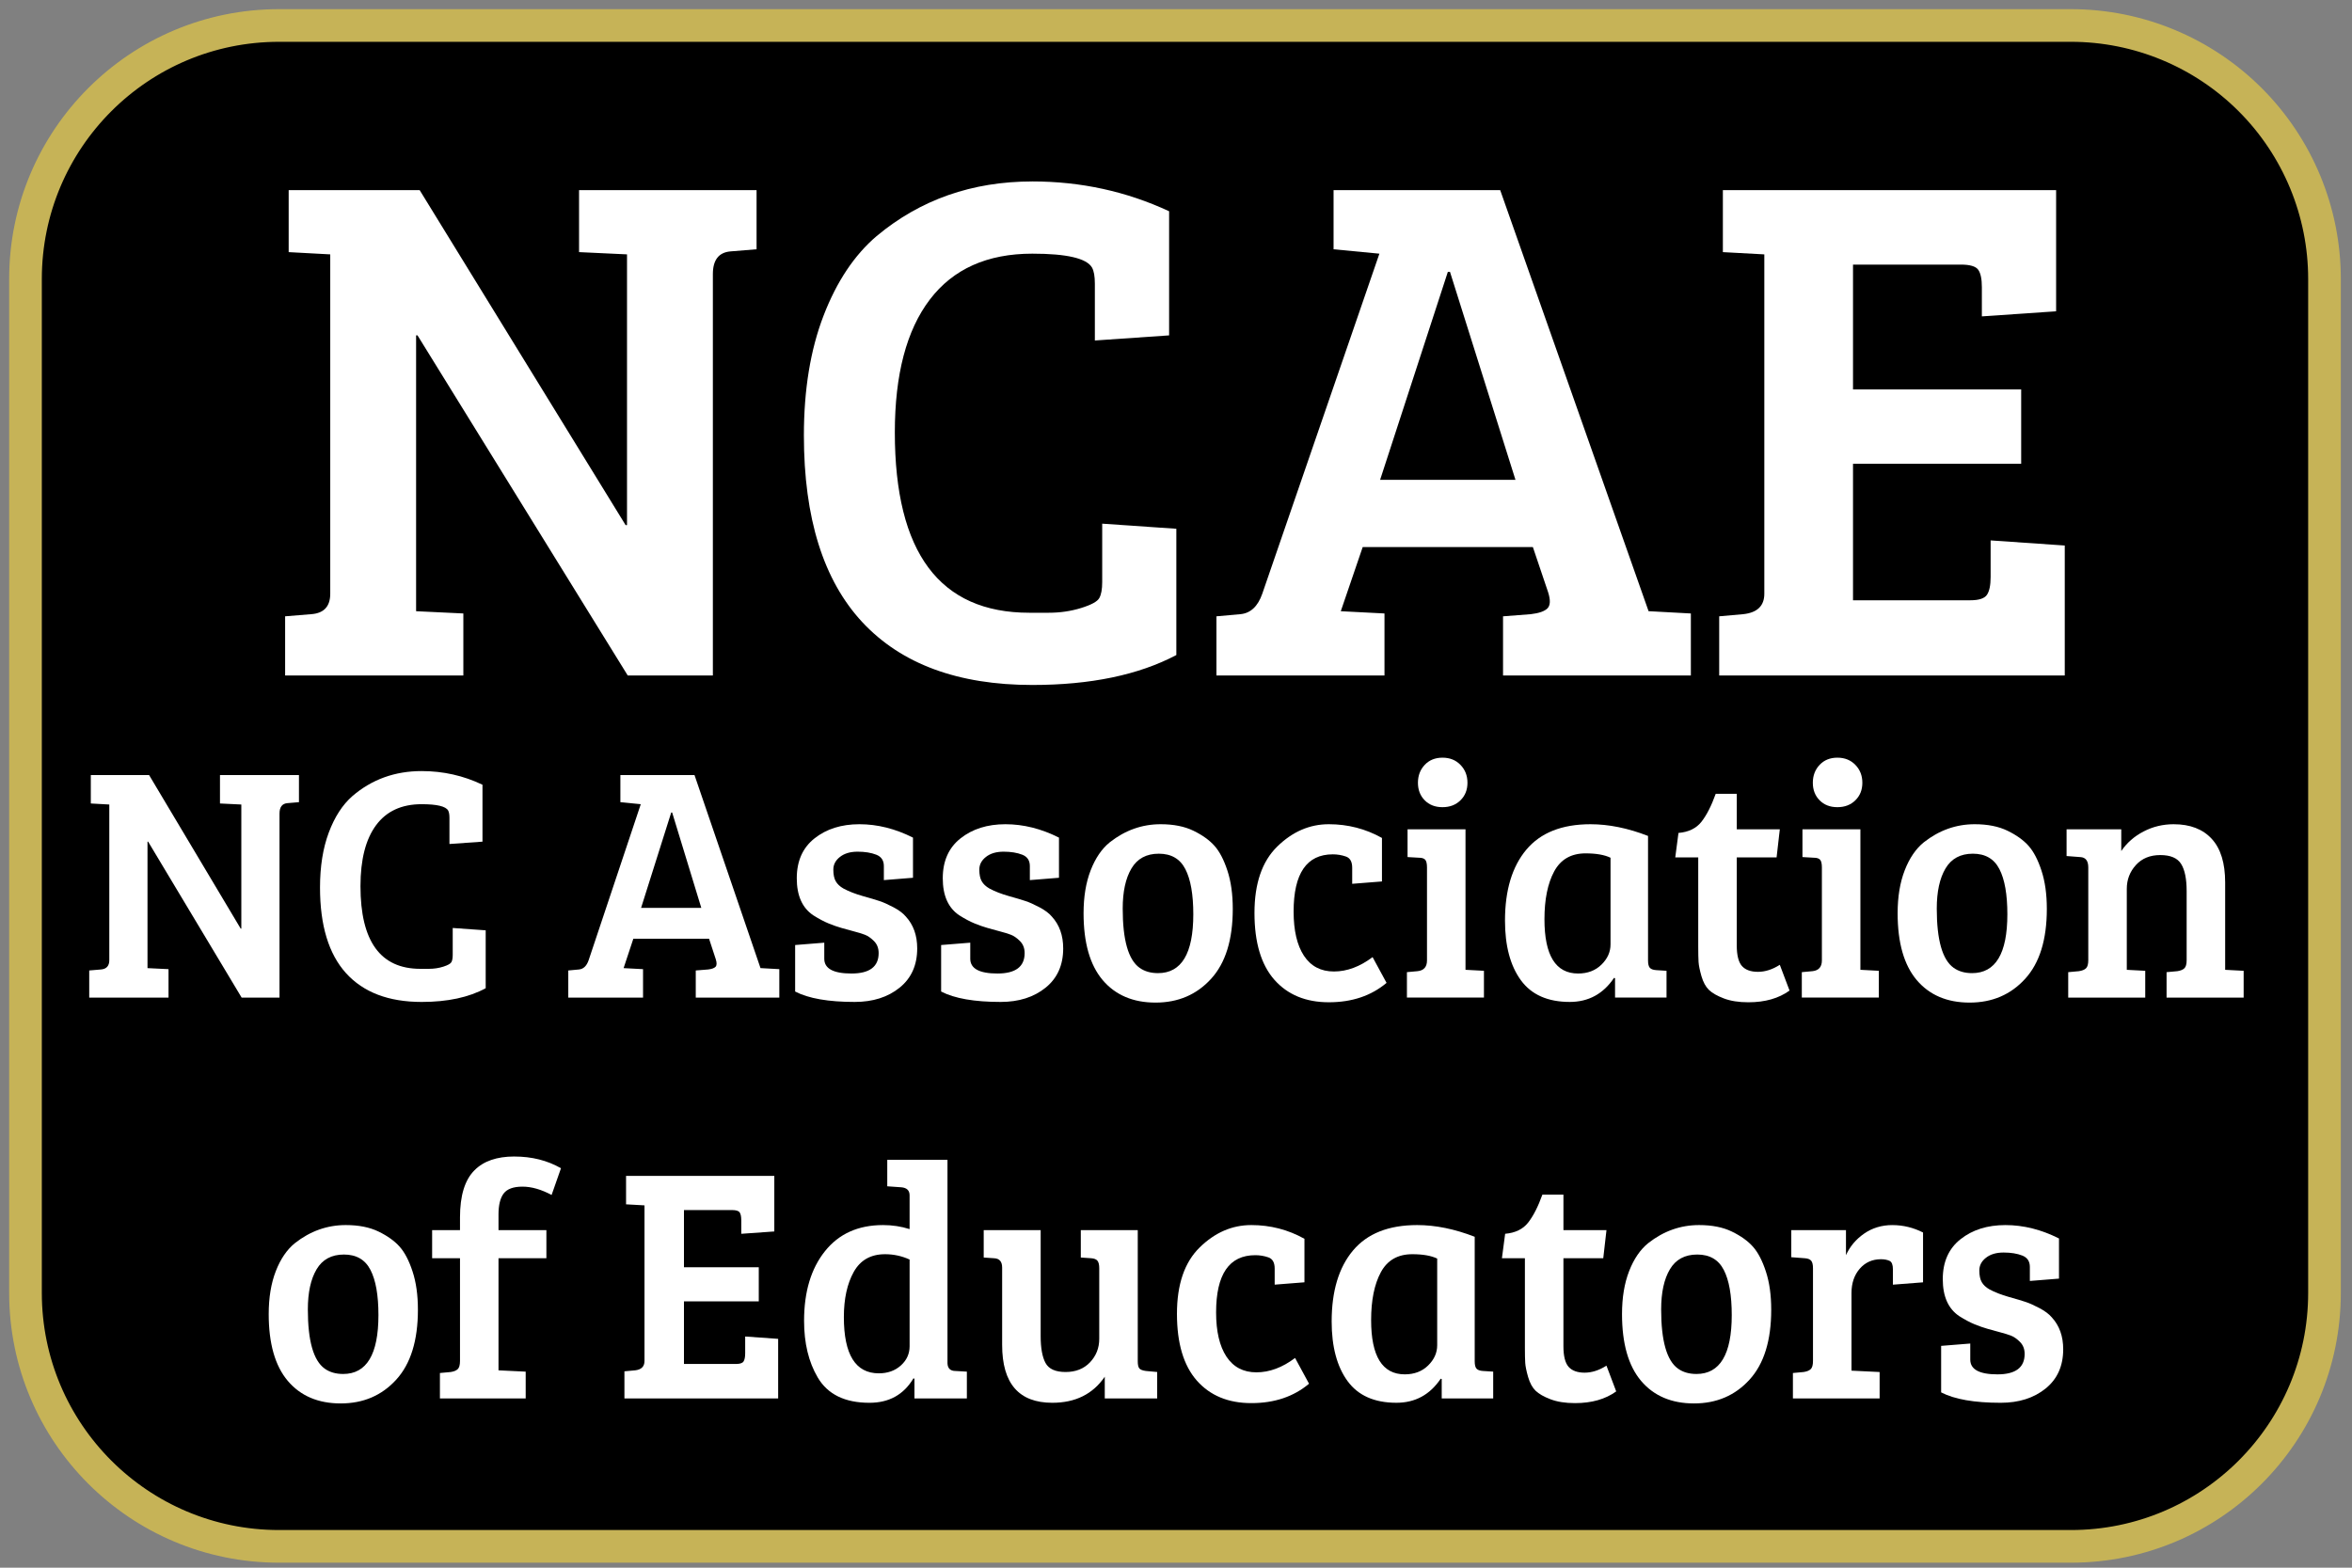 <svg version="1.1" viewBox="0.0 0.0 288.0 192.0" fill="none" stroke="none" stroke-linecap="square" stroke-miterlimit="10" xmlns:xlink="http://www.w3.org/1999/xlink" xmlns="http://www.w3.org/2000/svg"><rect x="0.0" y="0.0" width="288.0" height="192.0" fill="#808080" stroke="none"/><clipPath id="p.0"><path d="m0 0l288.0 0l0 192.0l-288.0 0l0 -192.0z" clip-rule="nonzero"/></clipPath><g clip-path="url(#p.0)"><path fill="#000000" fill-opacity="0.0" d="m0 0l288.0 0l0 192.0l-288.0 0z" fill-rule="evenodd"/><path fill="#000000" d="m3.121 34.166l0 0c0 -17.146 13.899 -31.045 31.045 -31.045l219.421 0c8.234 0 16.13 3.271 21.952 9.093c5.822 5.822 9.093 13.719 9.093 21.952l0 124.177c0 17.146 -13.899 31.045 -31.045 31.045l-219.421 0c-17.146 0 -31.045 -13.899 -31.045 -31.045z" fill-rule="evenodd"/><path stroke="#c6b357" stroke-width="4.0" stroke-linejoin="round" stroke-linecap="butt" d="m3.121 34.166l0 0c0 -17.146 13.899 -31.045 31.045 -31.045l219.421 0c8.234 0 16.13 3.271 21.952 9.093c5.822 5.822 9.093 13.719 9.093 21.952l0 124.177c0 17.146 -13.899 31.045 -31.045 31.045l-219.421 0c-17.146 0 -31.045 -13.899 -31.045 -31.045z" fill-rule="evenodd"/><path fill="#ffffff" d="m11.12 94.923l0 3.482l2.264 0.127l0 19.057c0 0.711 -0.344 1.094 -1.032 1.147l-1.426 0.12l0 3.322l9.709 0l0 -3.482l-2.574 -0.127l0 -15.488l0.077 0l11.45 19.097l4.638 0l0 -22.539c0 -0.792 0.318 -1.216 0.955 -1.274l1.426 -0.12l0 -3.322l-9.67 0l0 3.482l2.613 0.127l0 15.201l-0.077 0l-11.218 -18.81z" fill-rule="evenodd"/><path fill="#ffffff" d="m51.629 94.436c-3.277 0 -6.105 1.023 -8.483 3.068c-1.213 1.067 -2.176 2.557 -2.89 4.469c-0.714 1.912 -1.071 4.153 -1.071 6.724c0 4.642 1.062 8.14 3.187 10.492c2.129 2.348 5.214 3.522 9.257 3.522c3.17 0 5.784 -0.56 7.844 -1.681l0 -7.09l-4.038 -0.287l0 3.282c0 0.409 -0.054 0.709 -0.161 0.9c-0.103 0.191 -0.432 0.376 -0.987 0.554c-0.555 0.178 -1.144 0.267 -1.768 0.267l-1.051 0c-4.885 0 -7.328 -3.375 -7.328 -10.125c0 -3.251 0.634 -5.736 1.903 -7.457c1.269 -1.721 3.131 -2.581 5.586 -2.581c1.875 0 2.959 0.26 3.251 0.78c0.103 0.191 0.155 0.491 0.155 0.9l0 3.195l4.045 -0.287l0 -6.97c-2.327 -1.116 -4.81 -1.674 -7.451 -1.674z" fill-rule="evenodd"/><path fill="#ffffff" d="m82.306 99.512l3.567 11.679l-7.373 0l3.69 -11.679zm-6.341 -4.589l0 3.322l2.497 0.247l-6.38 19.097c-0.241 0.711 -0.639 1.094 -1.193 1.147l-1.303 0.12l0 3.322l9.154 0l0 -3.482l-2.38 -0.127l1.193 -3.602l9.27 0l0.832 2.541c0.133 0.436 0.12 0.736 -0.039 0.9c-0.159 0.165 -0.462 0.273 -0.91 0.327l-1.51 0.12l0 3.322l10.231 0l0 -3.482l-2.264 -0.127l-0.039 0l-8.083 -23.646z" fill-rule="evenodd"/><path fill="#ffffff" d="m105.234 100.946c-2.206 0 -4.036 0.576 -5.49 1.728c-1.454 1.147 -2.18 2.779 -2.18 4.896c0 2.117 0.673 3.626 2.019 4.529c0.688 0.436 1.316 0.769 1.884 1.001c0.568 0.231 1.097 0.416 1.587 0.554c0.49 0.138 0.991 0.276 1.503 0.414c0.516 0.133 0.959 0.269 1.329 0.407c0.37 0.138 0.746 0.398 1.129 0.78c0.383 0.382 0.574 0.874 0.574 1.474c0 1.668 -1.11 2.501 -3.329 2.501c-2.219 0 -3.329 -0.603 -3.329 -1.808l0 -1.968l-3.567 0.287l0 5.696c1.639 0.849 4.071 1.274 7.296 1.274c2.219 0 4.049 -0.58 5.49 -1.741c1.441 -1.161 2.161 -2.766 2.161 -4.816c0 -1.588 -0.462 -2.886 -1.387 -3.895c-0.344 -0.409 -0.854 -0.792 -1.529 -1.147c-0.675 -0.356 -1.239 -0.607 -1.69 -0.754c-0.447 -0.151 -1.133 -0.356 -2.058 -0.614c-0.925 -0.262 -1.716 -0.571 -2.374 -0.927c-0.426 -0.245 -0.738 -0.538 -0.935 -0.88c-0.198 -0.342 -0.297 -0.82 -0.297 -1.434c0 -0.614 0.271 -1.132 0.813 -1.554c0.542 -0.427 1.262 -0.64 2.161 -0.64c0.899 0 1.664 0.125 2.297 0.374c0.611 0.245 0.916 0.707 0.916 1.387l0 1.721l3.567 -0.287l0 -4.916c-2.168 -1.094 -4.354 -1.641 -6.561 -1.641z" fill-rule="evenodd"/><path fill="#ffffff" d="m123.11 100.946c-2.206 0 -4.036 0.576 -5.49 1.728c-1.454 1.147 -2.18 2.779 -2.18 4.896c0 2.117 0.673 3.626 2.019 4.529c0.688 0.436 1.316 0.769 1.884 1.001c0.568 0.231 1.097 0.416 1.587 0.554c0.49 0.138 0.991 0.276 1.503 0.414c0.516 0.133 0.959 0.269 1.329 0.407c0.37 0.138 0.746 0.398 1.129 0.78c0.383 0.382 0.574 0.874 0.574 1.474c0 1.668 -1.11 2.501 -3.329 2.501c-2.219 0 -3.329 -0.603 -3.329 -1.808l0 -1.968l-3.567 0.287l0 5.696c1.639 0.849 4.071 1.274 7.296 1.274c2.219 0 4.049 -0.58 5.49 -1.741c1.441 -1.161 2.161 -2.766 2.161 -4.816c0 -1.588 -0.462 -2.886 -1.387 -3.895c-0.344 -0.409 -0.854 -0.792 -1.529 -1.147c-0.675 -0.356 -1.239 -0.607 -1.69 -0.754c-0.447 -0.151 -1.133 -0.356 -2.058 -0.614c-0.925 -0.262 -1.716 -0.571 -2.374 -0.927c-0.426 -0.245 -0.738 -0.538 -0.935 -0.88c-0.198 -0.342 -0.297 -0.82 -0.297 -1.434c0 -0.614 0.271 -1.132 0.813 -1.554c0.542 -0.427 1.262 -0.64 2.161 -0.64c0.899 0 1.664 0.125 2.297 0.374c0.611 0.245 0.916 0.707 0.916 1.387l0 1.721l3.567 -0.287l0 -4.916c-2.168 -1.094 -4.354 -1.641 -6.561 -1.641z" fill-rule="evenodd"/><path fill="#ffffff" d="m141.894 104.555c1.522 0 2.606 0.629 3.251 1.888c0.649 1.254 0.974 3.097 0.974 5.53c0 4.807 -1.441 7.21 -4.322 7.21c-0.899 0 -1.651 -0.218 -2.258 -0.654c-1.376 -0.983 -2.064 -3.4 -2.064 -7.25c0 -2.077 0.357 -3.715 1.071 -4.916c0.714 -1.205 1.83 -1.808 3.348 -1.808zm0.219 -3.609c-2.271 0 -4.346 0.738 -6.225 2.215c-0.976 0.792 -1.755 1.932 -2.335 3.422c-0.581 1.49 -0.871 3.246 -0.871 5.269c0 3.606 0.778 6.332 2.335 8.178c1.561 1.841 3.722 2.761 6.483 2.761c2.761 0 5.025 -0.969 6.793 -2.908c1.772 -1.939 2.658 -4.794 2.658 -8.565c0 -1.805 -0.219 -3.371 -0.658 -4.696c-0.434 -1.325 -0.961 -2.335 -1.58 -3.028c-0.619 -0.698 -1.477 -1.314 -2.574 -1.848c-1.097 -0.534 -2.438 -0.8 -4.025 -0.8z" fill-rule="evenodd"/><path fill="#ffffff" d="m162.705 100.946c-2.34 0 -4.44 0.909 -6.303 2.728c-1.862 1.819 -2.793 4.531 -2.793 8.138c0 3.606 0.811 6.332 2.432 8.178c1.626 1.841 3.851 2.761 6.677 2.761c2.83 0 5.184 -0.792 7.064 -2.375l-1.71 -3.155c-1.557 1.174 -3.135 1.761 -4.735 1.761c-1.6 0 -2.823 -0.643 -3.671 -1.928c-0.843 -1.285 -1.264 -3.088 -1.264 -5.41c0 -4.674 1.6 -7.01 4.799 -7.01c0.555 0 1.088 0.089 1.6 0.267c0.516 0.178 0.774 0.636 0.774 1.374l0 1.968l3.645 -0.287l0 -5.329c-2.004 -1.121 -4.176 -1.681 -6.515 -1.681z" fill-rule="evenodd"/><path fill="#ffffff" d="m176.631 92.795c-0.895 0 -1.619 0.293 -2.174 0.88c-0.555 0.587 -0.832 1.318 -0.832 2.194c0 0.872 0.277 1.588 0.832 2.148c0.555 0.56 1.279 0.84 2.174 0.84c0.899 0 1.632 -0.28 2.2 -0.84c0.572 -0.56 0.858 -1.276 0.858 -2.148c0 -0.876 -0.286 -1.608 -0.858 -2.194c-0.568 -0.587 -1.301 -0.88 -2.2 -0.88zm-4.277 8.771l0 3.402l1.387 0.08c0.37 0 0.628 0.082 0.774 0.247c0.146 0.165 0.219 0.478 0.219 0.94l0 11.393c0 0.792 -0.383 1.23 -1.148 1.314l-1.31 0.12l0 3.115l9.431 0l0 -3.282l-2.258 -0.12l0 -17.209z" fill-rule="evenodd"/><path fill="#ffffff" d="m194.156 104.515c1.294 0 2.312 0.178 3.051 0.534l0 10.612c0 0.929 -0.37 1.756 -1.11 2.481c-0.74 0.725 -1.692 1.087 -2.858 1.087c-2.748 0 -4.122 -2.215 -4.122 -6.644c0 -2.432 0.396 -4.385 1.187 -5.856c0.796 -1.476 2.079 -2.215 3.851 -2.215zm0.593 -3.569c-3.488 0 -6.105 1.038 -7.851 3.115c-1.742 2.077 -2.613 4.974 -2.613 8.691c0 3.086 0.647 5.518 1.942 7.297c1.294 1.774 3.29 2.661 5.986 2.661c2.297 0 4.105 -0.983 5.425 -2.948l0.123 0.04l0 2.375l6.303 0l0 -3.282l-1.271 -0.08c-0.37 -0.027 -0.628 -0.122 -0.774 -0.287c-0.146 -0.165 -0.219 -0.465 -0.219 -0.9l0 -15.248c-2.456 -0.956 -4.806 -1.434 -7.051 -1.434z" fill-rule="evenodd"/><path fill="#ffffff" d="m210.088 97.218c-0.529 1.476 -1.112 2.619 -1.748 3.428c-0.632 0.805 -1.57 1.261 -2.813 1.367l-0.393 2.995l2.813 0l0 10.939c0 0.818 0.013 1.441 0.039 1.868c0.026 0.422 0.144 1.003 0.355 1.741c0.215 0.738 0.52 1.298 0.916 1.681c0.396 0.382 1.002 0.729 1.819 1.041c0.821 0.316 1.826 0.474 3.013 0.474c2.034 0 3.714 -0.478 5.038 -1.434l-1.193 -3.155c-0.899 0.574 -1.791 0.86 -2.677 0.86c-0.882 0 -1.535 -0.238 -1.961 -0.714c-0.421 -0.48 -0.632 -1.321 -0.632 -2.521l0 -10.779l4.877 0l0.394 -3.442l-5.27 0l0 -4.349z" fill-rule="evenodd"/><path fill="#ffffff" d="m224.985 92.795c-0.895 0 -1.619 0.293 -2.174 0.88c-0.555 0.587 -0.832 1.318 -0.832 2.194c0 0.872 0.277 1.588 0.832 2.148c0.555 0.56 1.279 0.84 2.174 0.84c0.899 0 1.632 -0.28 2.2 -0.84c0.572 -0.56 0.858 -1.276 0.858 -2.148c0 -0.876 -0.286 -1.608 -0.858 -2.194c-0.568 -0.587 -1.301 -0.88 -2.2 -0.88zm-4.277 8.771l0 3.402l1.387 0.08c0.37 0 0.628 0.082 0.774 0.247c0.146 0.165 0.219 0.478 0.219 0.94l0 11.393c0 0.792 -0.383 1.23 -1.148 1.314l-1.31 0.12l0 3.115l9.431 0l0 -3.282l-2.258 -0.12l0 -17.209z" fill-rule="evenodd"/><path fill="#ffffff" d="m241.575 104.555c1.522 0 2.606 0.629 3.251 1.888c0.649 1.254 0.974 3.097 0.974 5.53c0 4.807 -1.441 7.21 -4.322 7.21c-0.899 0 -1.651 -0.218 -2.258 -0.654c-1.376 -0.983 -2.064 -3.4 -2.064 -7.25c0 -2.077 0.357 -3.715 1.071 -4.916c0.714 -1.205 1.83 -1.808 3.348 -1.808zm0.219 -3.609c-2.271 0 -4.346 0.738 -6.225 2.215c-0.976 0.792 -1.755 1.932 -2.335 3.422c-0.581 1.49 -0.871 3.246 -0.871 5.269c0 3.606 0.778 6.332 2.335 8.178c1.561 1.841 3.722 2.761 6.483 2.761c2.761 0 5.025 -0.969 6.793 -2.908c1.772 -1.939 2.658 -4.794 2.658 -8.565c0 -1.805 -0.219 -3.371 -0.658 -4.696c-0.434 -1.325 -0.961 -2.335 -1.58 -3.028c-0.619 -0.698 -1.477 -1.314 -2.574 -1.848c-1.097 -0.534 -2.438 -0.8 -4.025 -0.8z" fill-rule="evenodd"/><path fill="#ffffff" d="m266.172 100.946c-1.325 0 -2.555 0.296 -3.69 0.887c-1.135 0.587 -2.047 1.385 -2.735 2.395l0 -2.661l-6.696 0l0 3.275l1.664 0.127c0.662 0.027 0.993 0.449 0.993 1.267l0 11.353c0 0.489 -0.092 0.823 -0.277 1.001c-0.185 0.178 -0.477 0.296 -0.877 0.354l-1.303 0.12l0 3.115l9.431 0l0 -3.282l-2.258 -0.12l0 -9.919c0 -1.121 0.37 -2.09 1.11 -2.908c0.74 -0.818 1.735 -1.227 2.987 -1.227c1.256 0 2.107 0.362 2.555 1.087c0.452 0.72 0.677 1.832 0.677 3.335l0 8.444c0 0.489 -0.092 0.823 -0.277 1.001c-0.185 0.178 -0.475 0.296 -0.871 0.354l-1.31 0.12l0 3.115l9.438 0l0 -3.282l-2.264 -0.12l0 -10.699c0 -2.375 -0.548 -4.156 -1.645 -5.343c-1.097 -1.192 -2.647 -1.788 -4.651 -1.788z" fill-rule="evenodd"/><path fill="#ffffff" d="m42.115 153.647c1.522 0 2.606 0.629 3.251 1.888c0.649 1.254 0.974 3.097 0.974 5.53c0 4.807 -1.441 7.21 -4.322 7.21c-0.899 0 -1.651 -0.218 -2.258 -0.654c-1.376 -0.983 -2.064 -3.4 -2.064 -7.25c0 -2.077 0.357 -3.715 1.071 -4.916c0.714 -1.205 1.83 -1.808 3.348 -1.808zm0.219 -3.609c-2.271 0 -4.346 0.738 -6.225 2.215c-0.976 0.792 -1.755 1.932 -2.335 3.422c-0.581 1.49 -0.871 3.246 -0.871 5.269c0 3.606 0.778 6.332 2.335 8.178c1.561 1.841 3.722 2.761 6.483 2.761c2.761 0 5.025 -0.969 6.793 -2.908c1.772 -1.939 2.658 -4.794 2.658 -8.565c0 -1.805 -0.219 -3.371 -0.658 -4.696c-0.434 -1.325 -0.961 -2.335 -1.58 -3.028c-0.619 -0.698 -1.477 -1.314 -2.574 -1.848c-1.097 -0.534 -2.438 -0.8 -4.025 -0.8z" fill-rule="evenodd"/><path fill="#ffffff" d="m62.984 141.641c-2.142 0 -3.767 0.56 -4.877 1.681c-1.187 1.174 -1.78 3.099 -1.78 5.776l0 1.561l-3.413 0l0 3.442l3.413 0l0 12.58c0 0.489 -0.092 0.823 -0.277 1.001c-0.185 0.178 -0.475 0.296 -0.871 0.354l-1.31 0.12l0 3.115l10.502 0l0 -3.282l-3.329 -0.16l0 -13.727l5.864 0l0 -3.442l-5.864 0l0 -1.928c0 -1.147 0.211 -2.001 0.632 -2.561c0.426 -0.56 1.193 -0.84 2.303 -0.84c1.11 0 2.299 0.34 3.567 1.021l1.148 -3.275c-1.664 -0.956 -3.567 -1.434 -5.709 -1.434z" fill-rule="evenodd"/><path fill="#ffffff" d="m76.66 144.016l0 3.482l2.258 0.127l0 19.057c0 0.68 -0.383 1.063 -1.148 1.147l-1.31 0.12l0 3.322l18.824 0l0 -7.297l-4.038 -0.287l0 2.054c0 0.462 -0.067 0.796 -0.2 1.001c-0.133 0.205 -0.437 0.307 -0.91 0.307l-6.386 0l0 -7.664l9.16 0l0 -4.176l-9.16 0l0 -7.01l5.87 0c0.499 0 0.815 0.096 0.948 0.287c0.133 0.191 0.2 0.518 0.2 0.981l0 1.641l4.045 -0.287l0 -6.804z" fill-rule="evenodd"/><path fill="#ffffff" d="m108.367 153.607c1.058 0 2.062 0.218 3.013 0.654l0 10.619c0 0.925 -0.357 1.71 -1.071 2.355c-0.714 0.64 -1.613 0.961 -2.696 0.961c-2.856 0 -4.283 -2.295 -4.283 -6.884c0 -2.241 0.402 -4.084 1.206 -5.53c0.809 -1.45 2.086 -2.174 3.832 -2.174zm0.277 -11.559l0 3.242l1.703 0.12c0.688 0.053 1.032 0.382 1.032 0.987l0 4.136c-1.032 -0.329 -2.116 -0.494 -3.251 -0.494c-3.041 0 -5.412 1.067 -7.115 3.202c-1.703 2.13 -2.555 4.972 -2.555 8.525c0 2.73 0.555 5.038 1.664 6.924c1.213 2.077 3.327 3.115 6.341 3.115c2.404 0 4.2 -0.998 5.387 -2.995l0.123 0.047l0 2.415l6.419 0l0 -3.282l-1.387 -0.08c-0.632 0 -0.961 -0.313 -0.987 -0.94l0 -24.92z" fill-rule="evenodd"/><path fill="#ffffff" d="m120.454 150.659l0 3.355l1.264 0.087c0.662 0.027 0.993 0.409 0.993 1.147l0 9.465c0 4.727 2.047 7.09 6.141 7.09c2.83 0 4.971 -1.065 6.425 -3.195l0 2.661l6.419 0l0 -3.235l-1.387 -0.127c-0.396 -0.053 -0.66 -0.156 -0.793 -0.307c-0.133 -0.151 -0.2 -0.445 -0.2 -0.88l0 -16.062l-6.973 0l0 3.355l1.271 0.087c0.37 0.027 0.626 0.129 0.768 0.307c0.146 0.178 0.219 0.485 0.219 0.92l0 8.645c0 1.121 -0.376 2.079 -1.129 2.875c-0.753 0.792 -1.75 1.187 -2.993 1.187c-1.239 0 -2.058 -0.369 -2.458 -1.107c-0.396 -0.738 -0.593 -1.832 -0.593 -3.282l0 -12.987z" fill-rule="evenodd"/><path fill="#ffffff" d="m153.213 150.039c-2.34 0 -4.44 0.909 -6.303 2.728c-1.862 1.819 -2.793 4.531 -2.793 8.138c0 3.606 0.811 6.332 2.432 8.178c1.626 1.841 3.851 2.761 6.677 2.761c2.83 0 5.184 -0.792 7.064 -2.375l-1.709 -3.155c-1.557 1.174 -3.135 1.761 -4.735 1.761c-1.6 0 -2.823 -0.643 -3.671 -1.928c-0.843 -1.285 -1.264 -3.088 -1.264 -5.41c0 -4.674 1.6 -7.01 4.799 -7.01c0.555 0 1.088 0.089 1.6 0.267c0.516 0.178 0.774 0.636 0.774 1.374l0 1.968l3.645 -0.287l0 -5.329c-2.004 -1.121 -4.176 -1.681 -6.515 -1.681z" fill-rule="evenodd"/><path fill="#ffffff" d="m172.932 153.607c1.294 0 2.312 0.178 3.051 0.534l0 10.612c0 0.929 -0.37 1.756 -1.11 2.481c-0.74 0.725 -1.692 1.087 -2.858 1.087c-2.748 0 -4.122 -2.215 -4.122 -6.644c0 -2.432 0.396 -4.385 1.187 -5.856c0.796 -1.476 2.079 -2.214 3.851 -2.214zm0.593 -3.569c-3.488 0 -6.105 1.038 -7.851 3.115c-1.742 2.077 -2.613 4.974 -2.613 8.691c0 3.086 0.647 5.518 1.942 7.297c1.294 1.774 3.29 2.661 5.986 2.661c2.297 0 4.105 -0.983 5.425 -2.948l0.123 0.04l0 2.375l6.303 0l0 -3.282l-1.271 -0.08c-0.37 -0.027 -0.628 -0.122 -0.774 -0.287c-0.146 -0.165 -0.219 -0.465 -0.219 -0.9l0 -15.248c-2.456 -0.956 -4.806 -1.434 -7.051 -1.434z" fill-rule="evenodd"/><path fill="#ffffff" d="m188.864 146.31c-0.529 1.476 -1.112 2.619 -1.748 3.428c-0.632 0.805 -1.57 1.261 -2.813 1.367l-0.394 2.995l2.813 0l0 10.939c0 0.818 0.013 1.441 0.039 1.868c0.026 0.422 0.144 1.003 0.355 1.741c0.215 0.738 0.52 1.298 0.916 1.681c0.396 0.382 1.002 0.729 1.819 1.041c0.821 0.316 1.826 0.474 3.013 0.474c2.034 0 3.714 -0.478 5.038 -1.434l-1.193 -3.155c-0.899 0.574 -1.791 0.86 -2.677 0.86c-0.882 0 -1.535 -0.238 -1.961 -0.714c-0.421 -0.48 -0.632 -1.321 -0.632 -2.521l0 -10.779l4.877 0l0.394 -3.442l-5.27 0l0 -4.349z" fill-rule="evenodd"/><path fill="#ffffff" d="m207.826 153.647c1.522 0 2.606 0.629 3.251 1.888c0.649 1.254 0.974 3.097 0.974 5.53c0 4.807 -1.441 7.21 -4.322 7.21c-0.899 0 -1.651 -0.218 -2.258 -0.654c-1.376 -0.983 -2.064 -3.4 -2.064 -7.25c0 -2.077 0.357 -3.715 1.071 -4.916c0.714 -1.205 1.83 -1.808 3.348 -1.808zm0.219 -3.609c-2.271 0 -4.346 0.738 -6.225 2.215c-0.976 0.792 -1.755 1.932 -2.335 3.422c-0.581 1.49 -0.871 3.246 -0.871 5.269c0 3.606 0.778 6.332 2.335 8.178c1.561 1.841 3.722 2.761 6.483 2.761c2.761 0 5.025 -0.969 6.793 -2.908c1.772 -1.939 2.658 -4.794 2.658 -8.565c0 -1.805 -0.219 -3.371 -0.658 -4.696c-0.434 -1.325 -0.961 -2.335 -1.58 -3.028c-0.619 -0.698 -1.477 -1.314 -2.574 -1.848c-1.097 -0.534 -2.438 -0.8 -4.025 -0.8z" fill-rule="evenodd"/><path fill="#ffffff" d="m231.727 150.039c-1.307 0 -2.464 0.349 -3.471 1.047c-1.002 0.698 -1.742 1.579 -2.219 2.641l0 -3.068l-6.696 0l0 3.315l1.664 0.127c0.37 0.027 0.628 0.129 0.774 0.307c0.146 0.178 0.219 0.485 0.219 0.92l0 11.353c0 0.489 -0.092 0.823 -0.277 1.001c-0.185 0.178 -0.475 0.296 -0.871 0.354l-1.31 0.12l0 3.115l10.618 0l0 -3.235l-3.445 -0.167l0 -9.505c0 -1.205 0.335 -2.197 1.006 -2.975c0.675 -0.778 1.542 -1.167 2.6 -1.167c0.421 0 0.778 0.069 1.071 0.207c0.262 0.138 0.394 0.478 0.394 1.021l0 1.888l3.69 -0.287l0 -6.103c-1.191 -0.605 -2.441 -0.907 -3.748 -0.907z" fill-rule="evenodd"/><path fill="#ffffff" d="m245.56 150.039c-2.206 0 -4.036 0.576 -5.49 1.728c-1.454 1.147 -2.18 2.779 -2.18 4.896c0 2.117 0.673 3.626 2.019 4.529c0.688 0.436 1.316 0.769 1.884 1.001c0.568 0.231 1.097 0.416 1.587 0.554c0.49 0.138 0.991 0.276 1.503 0.414c0.516 0.133 0.959 0.269 1.329 0.407c0.37 0.138 0.746 0.398 1.129 0.78c0.383 0.382 0.574 0.874 0.574 1.474c0 1.668 -1.11 2.501 -3.329 2.501c-2.219 0 -3.329 -0.603 -3.329 -1.808l0 -1.968l-3.567 0.287l0 5.696c1.639 0.849 4.071 1.274 7.296 1.274c2.219 0 4.049 -0.58 5.49 -1.741c1.441 -1.161 2.161 -2.766 2.161 -4.816c0 -1.588 -0.462 -2.886 -1.387 -3.895c-0.344 -0.409 -0.854 -0.792 -1.529 -1.147c-0.675 -0.356 -1.239 -0.607 -1.69 -0.754c-0.447 -0.151 -1.133 -0.356 -2.058 -0.614c-0.925 -0.262 -1.716 -0.571 -2.374 -0.927c-0.426 -0.245 -0.738 -0.538 -0.935 -0.88c-0.198 -0.342 -0.297 -0.82 -0.297 -1.434c0 -0.614 0.271 -1.132 0.813 -1.554c0.542 -0.427 1.262 -0.64 2.161 -0.64c0.899 0 1.664 0.125 2.297 0.374c0.611 0.245 0.916 0.707 0.916 1.387l0 1.721l3.567 -0.287l0 -4.916c-2.168 -1.094 -4.354 -1.641 -6.561 -1.641z" fill-rule="evenodd"/><path fill="#ffffff" d="m35.348 23.285l0 7.594l5.09 0.276l0 41.563c0 1.552 -0.773 2.386 -2.32 2.502l-3.205 0.262l0 7.245l21.824 0l0 -7.594l-5.786 -0.276l0 -33.78l0.174 0l25.739 41.65l10.426 0l0 -49.157c0 -1.726 0.715 -2.653 2.146 -2.779l3.205 -0.262l0 -7.245l-21.737 0l0 7.594l5.873 0.276l0 33.155l-0.174 0l-25.217 -41.025z" fill-rule="evenodd"/><path fill="#ffffff" d="m126.408 22.223c-7.367 0 -13.723 2.231 -19.069 6.692c-2.726 2.328 -4.892 5.577 -6.496 9.747c-1.605 4.17 -2.407 9.058 -2.407 14.664c0 10.125 2.388 17.753 7.164 22.884c4.785 5.121 11.722 7.681 20.809 7.681c7.125 0 13.003 -1.222 17.633 -3.666l0 -15.464l-9.078 -0.626l0 7.158c0 0.892 -0.121 1.547 -0.363 1.964c-0.232 0.417 -0.972 0.82 -2.219 1.207c-1.247 0.388 -2.572 0.582 -3.973 0.582l-2.364 0c-10.982 0 -16.473 -7.361 -16.473 -22.084c0 -7.09 1.426 -12.511 4.278 -16.264c2.852 -3.753 7.038 -5.63 12.558 -5.63c4.215 0 6.651 0.567 7.309 1.702c0.232 0.417 0.348 1.072 0.348 1.964l0 6.968l9.092 -0.626l0 -15.202c-5.23 -2.434 -10.813 -3.652 -16.749 -3.652z" fill-rule="evenodd"/><path fill="#ffffff" d="m177.549 33.294l8.019 25.473l-16.575 0l8.295 -25.473zm-14.255 -10.009l0 7.245l5.612 0.538l-14.342 41.65c-0.541 1.552 -1.436 2.386 -2.683 2.502l-2.929 0.262l0 7.245l20.577 0l0 -7.594l-5.351 -0.276l2.683 -7.856l20.838 0l1.871 5.543c0.3 0.95 0.271 1.605 -0.087 1.964c-0.358 0.359 -1.039 0.596 -2.045 0.713l-3.393 0.262l0 7.245l22.999 0l0 -7.594l-5.09 -0.276l-0.087 0l-18.17 -51.572z" fill-rule="evenodd"/><path fill="#ffffff" d="m210.964 23.285l0 7.594l5.075 0.276l0 41.563c0 1.484 -0.86 2.318 -2.581 2.502l-2.944 0.262l0 7.245l42.314 0l0 -15.915l-9.078 -0.626l0 4.481c0 1.009 -0.15 1.736 -0.45 2.182c-0.3 0.446 -0.981 0.669 -2.045 0.669l-14.356 0l0 -16.715l20.592 0l0 -9.107l-20.592 0l0 -15.29l13.196 0c1.121 0 1.832 0.209 2.132 0.626c0.3 0.417 0.45 1.13 0.45 2.139l0 3.579l9.092 -0.626l0 -14.839z" fill-rule="evenodd"/></g></svg>